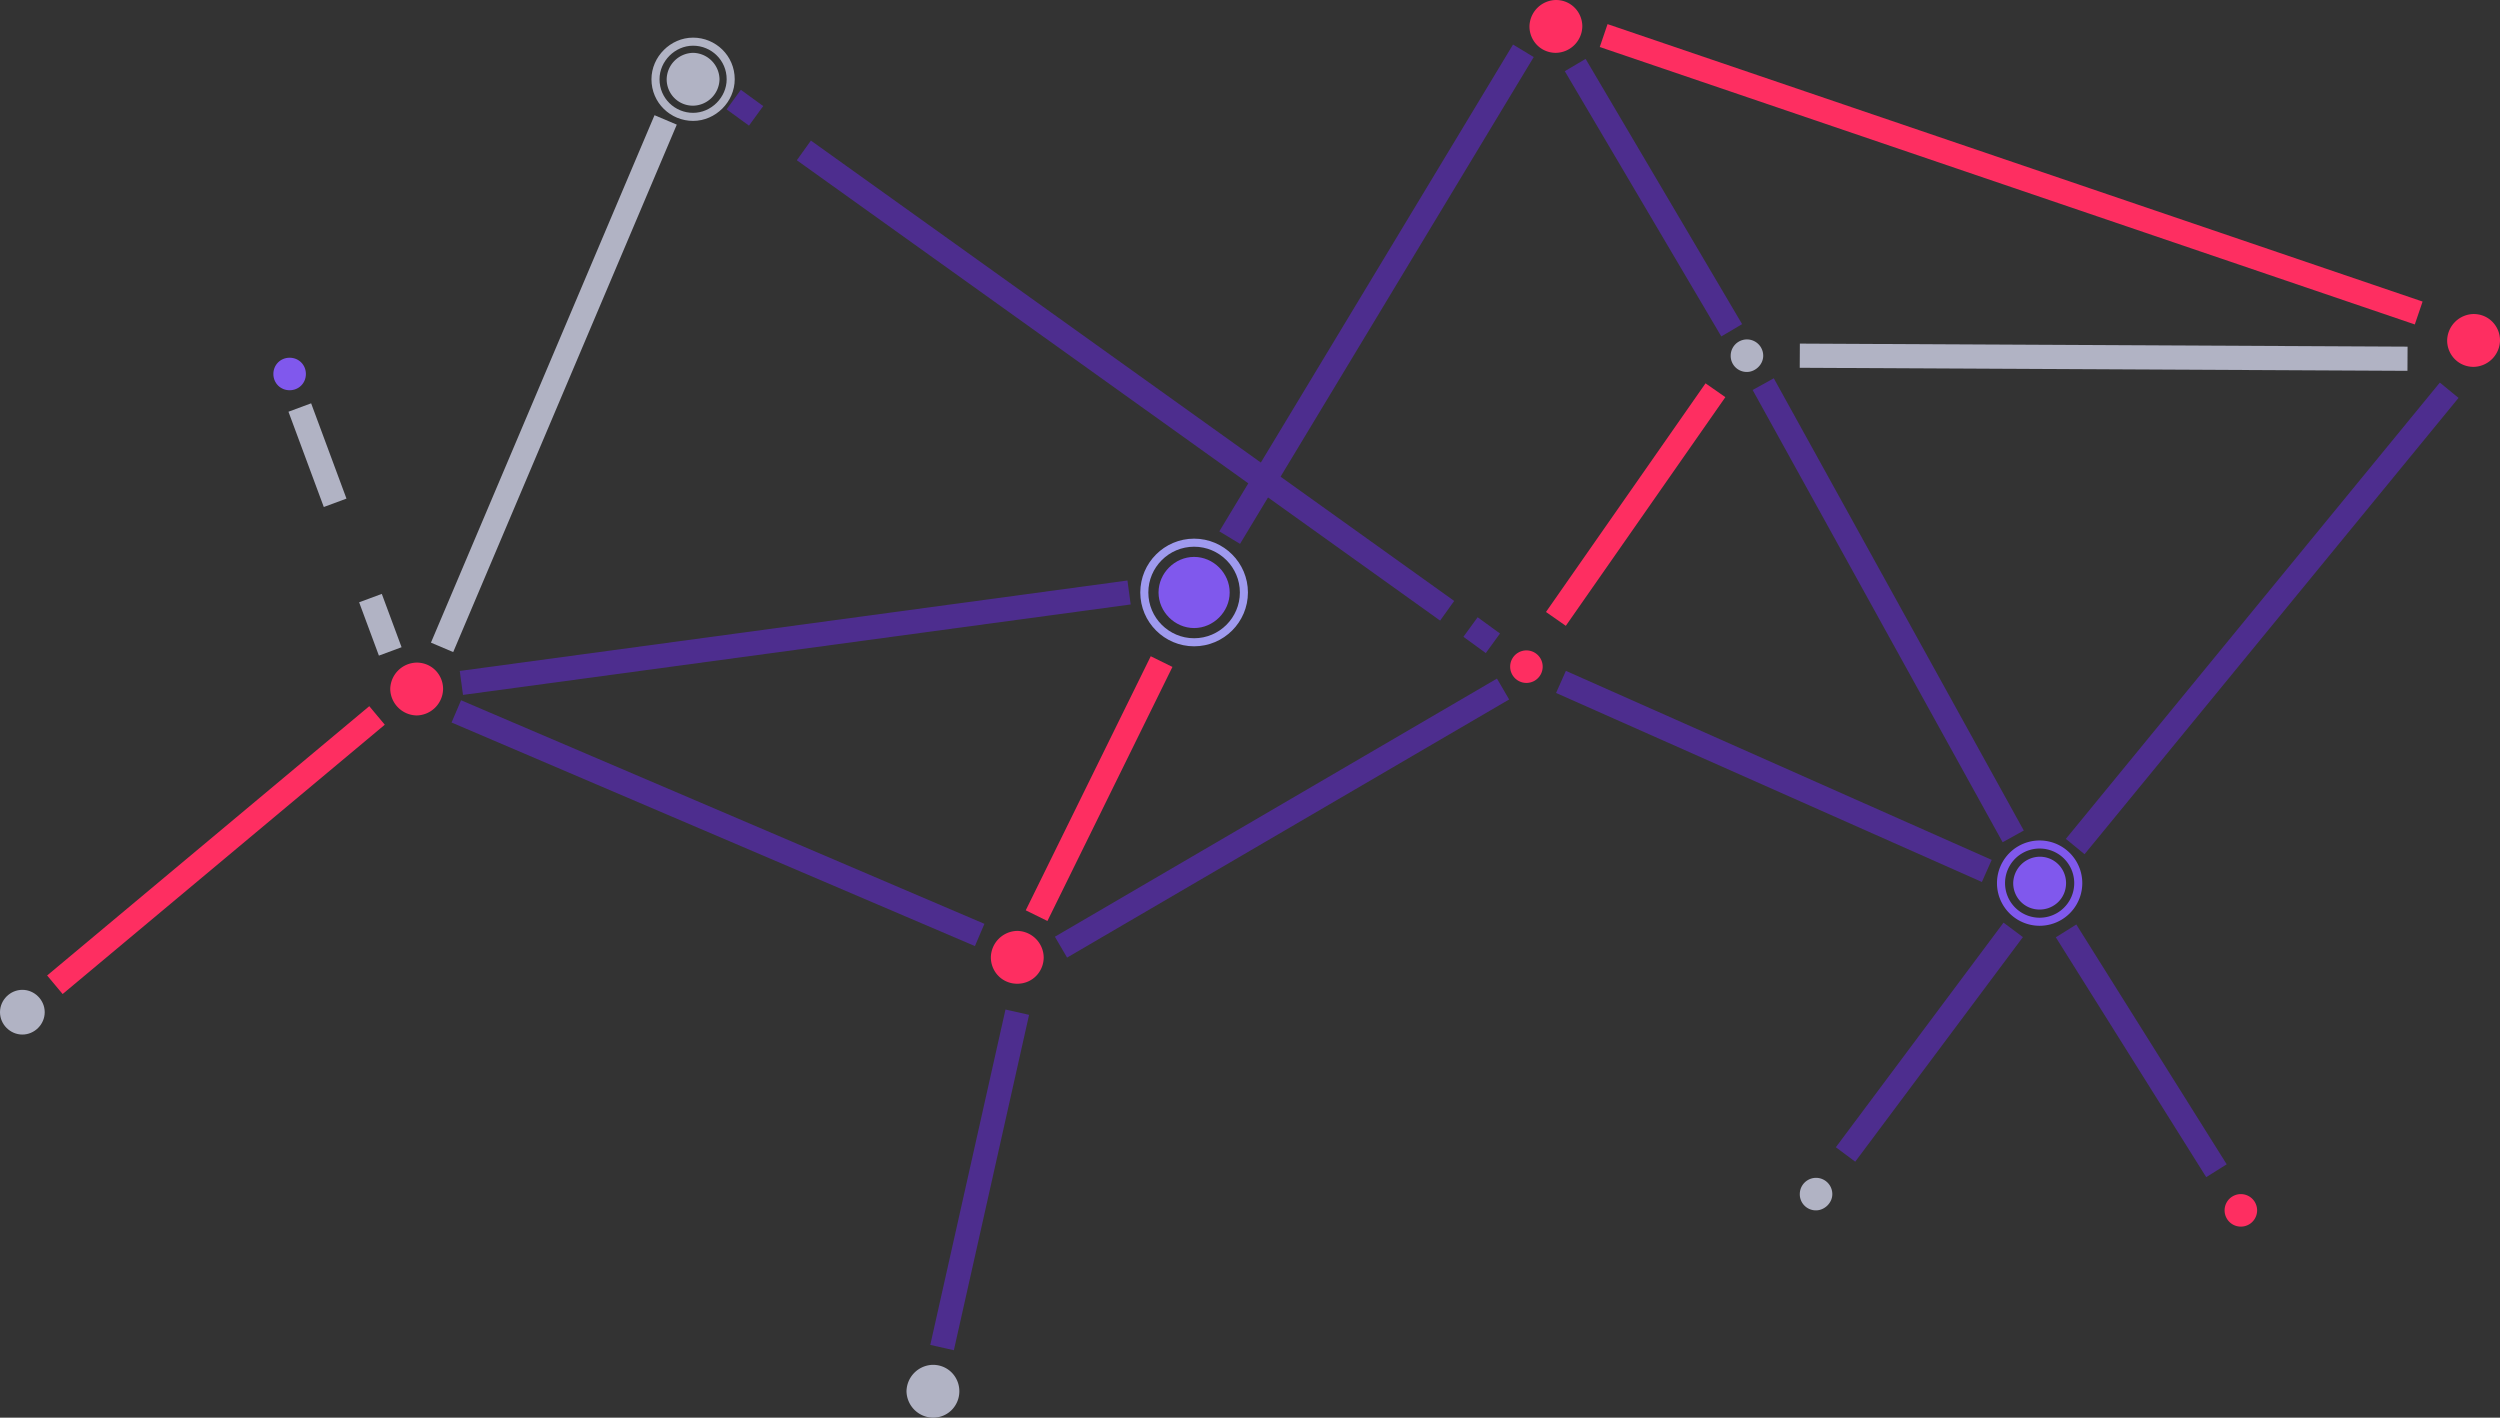 <svg xmlns="http://www.w3.org/2000/svg" xmlns:xlink="http://www.w3.org/1999/xlink" viewBox="0 0 246 139.5"><rect x="0" y="0" width="246" height="139.5" fill="#333333" stroke="none"/><style><![CDATA[.B{stroke-width:2.379}.C{stroke-miterlimit:10}.D{stroke:#4d2d8e}.E{stroke:#fe2e61}.F{stroke:#b1b3c4}.G{fill:#b1b3c4}.H{fill:#fe2e61}.I{fill:#8058ed}.J{stroke-width:.793}]]></style><path d="M70.8 7.8a2.65 2.65 0 0 0-2.6-2.6 2.65 2.65 0 0 0-2.6 2.6c0 1.4 1.1 2.6 2.6 2.6a2.65 2.65 0 0 0 2.6-2.6zm23.6 129.1c0-1.4-1.1-2.6-2.6-2.6a2.65 2.65 0 0 0-2.6 2.6 2.65 2.65 0 0 0 2.6 2.6c1.5 0 2.6-1.2 2.6-2.6z" class="G"/><use xlink:href="#B" opacity=".82" fill="#fff" stroke="#231f20" class="J"/><path d="M43.6 67.8c0-1.4-1.1-2.6-2.6-2.6a2.65 2.65 0 0 0-2.6 2.6 2.65 2.65 0 0 0 2.6 2.6 2.65 2.65 0 0 0 2.6-2.6z" class="H"/><path d="M30.1,36.8c0-0.9-0.7-1.6-1.6-1.6s-1.6,0.7-1.6,1.6 c0,0.9,0.7,1.6,1.6,1.6S30.1,37.7,30.1,36.8z" class="I"/><path d="M151.8 65.6a1.6 1.6 0 1 0-3.2 0 1.6 1.6 0 1 0 3.2 0zm70.3 53.5a1.6 1.6 0 1 0-3.2 0 1.6 1.6 0 1 0 3.2 0z" class="H"/><path d="M173.5 35a1.6 1.6 0 1 0-3.2 0 1.58 1.58 0 0 0 1.6 1.6c.8 0 1.6-.7 1.6-1.6zm6.8 82.5a1.6 1.6 0 1 0-3.2 0 1.58 1.58 0 0 0 1.6 1.6c.8 0 1.6-.7 1.6-1.6z" class="G"/><g class="H"><path d="M102.7 94.2a2.65 2.65 0 0 0-2.6-2.6 2.65 2.65 0 0 0-2.6 2.6c0 1.4 1.1 2.6 2.6 2.6s2.6-1.2 2.6-2.6z"/><use xlink:href="#B" x="125.9" y="-24.8"/><use xlink:href="#B" x="35.6" y="-55.7"/></g><path d="M203.3 86.9c0-1.4-1.1-2.6-2.6-2.6a2.65 2.65 0 0 0-2.6 2.6c0 1.4 1.1 2.6 2.6 2.6 1.4 0 2.6-1.1 2.6-2.6z" class="I"/><path d="M4.4,99.6c0-1.2-1-2.2-2.2-2.2S0,98.4,0,99.6 c0,1.2,1,2.2,2.2,2.2S4.4,100.8,4.4,99.6z" class="G"/><g fill="none" class="B"><g class="C D"><path d="M74.4 11.4l-2.2-1.6m70.2 50.3L79.1 14.8"/><path d="M146.9 63.3l-2.2-1.6M121 52.9L149.9 5"/></g><path d="M157.8 3.5L238 30.8" class="C E"/><path d="M204.2 83.3L241 38.4" class="C D"/><path d="M114.3 65.1l-12.3 25" class="C E"/><path d="M44.9 70l51.5 22m74-59.5L155 6.4" class="D C"/><path d="M65.5,11.8l-22,51.9" class="F"/><g class="C"><path d="M37.1 70.4L5.4 96.9" class="E"/><path d="M111.1 58.3l-65.7 8.9m54.7 32.4l-7.4 33" class="D"/></g><path d="M29.5 40.1l8.9 24" stroke-dasharray="10" class="F"/><path d="M153.6 67.1l41.9 18.6m-22-47.9l24.6 44.5m-93.7 10.9l43.5-25.4m33.7 45.8l16.5-22.1m5.2.1l14.8 23.6" class="C D"/></g><path d="M121 58.3c0-1.9-1.6-3.5-3.5-3.5s-3.5 1.6-3.5 3.5 1.6 3.5 3.5 3.5 3.5-1.6 3.5-3.5z" class="I"/><g fill="none"><g class="B"><path d="M168.8 38.4l-15.7 22.5" class="C E"/><path d="M177.1 35l59.8.3" class="F"/></g><g class="J"><path d="M71.9,7.8 c0-2.1-1.7-3.7-3.7-3.7s-3.7,1.7-3.7,3.7c0,2.1,1.7,3.7,3.7,3.7S71.9,9.8,71.9,7.8z" class="F"/><path d="M122.4,58.3 c0-2.7-2.2-4.9-4.9-4.9s-4.9,2.2-4.9,4.9c0,2.7,2.2,4.9,4.9,4.9S122.4,61,122.4,58.3z" stroke="#9f9aef"/><path d="M204.5 86.9a3.8 3.8 0 0 0-7.6 0 3.8 3.8 0 0 0 7.6 0z" stroke="#8058ed"/></g></g><defs ><path id="B" d="M120.1 58.3c0-1.4-1.1-2.6-2.6-2.6a2.65 2.65 0 0 0-2.6 2.6c0 1.4 1.1 2.6 2.6 2.6a2.65 2.65 0 0 0 2.6-2.6z"/></defs></svg>
